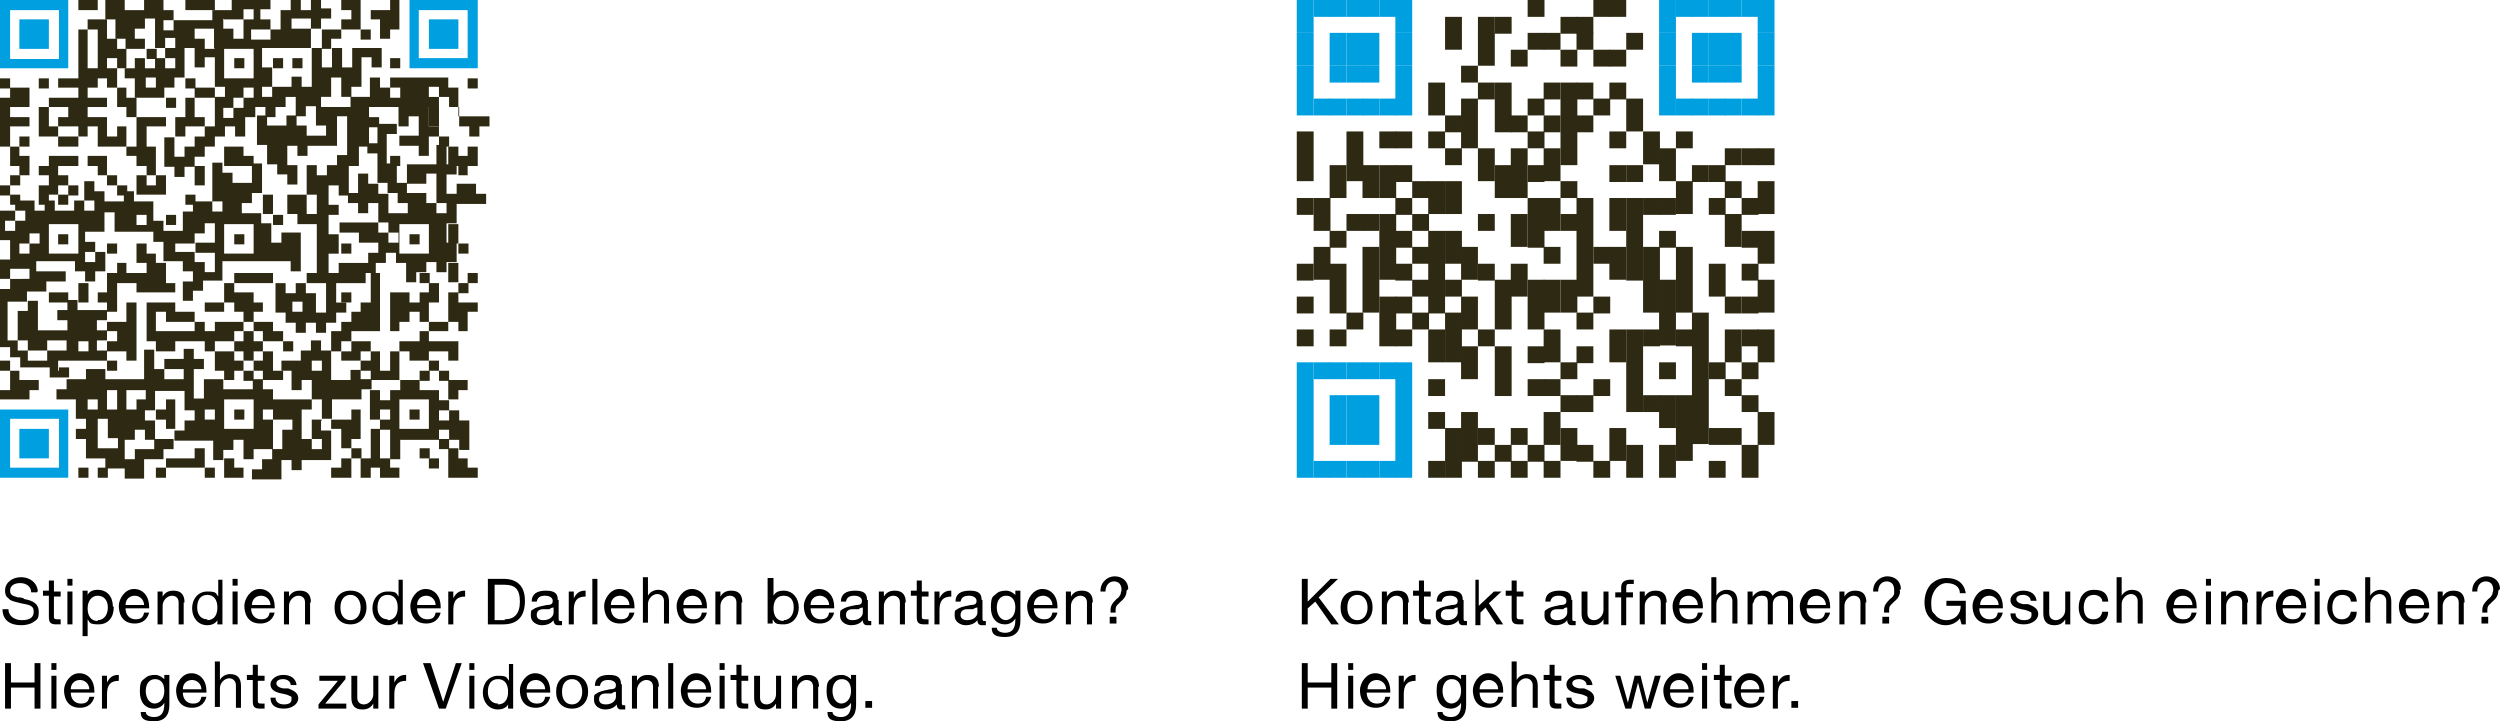 <?xml version="1.0" encoding="UTF-8"?>
<svg xmlns="http://www.w3.org/2000/svg" id="Layer_1" data-name="Layer 1" version="1.1" viewBox="0 0 296.7 85.6">
  <defs>
    <style>
      .cls-1 {
        fill: #2e2912;
      }

      .cls-1, .cls-2, .cls-3 {
        stroke-width: 0px;
      }

      .cls-2 {
        fill: #009fe0;
      }

      .cls-3 {
        fill: #000;
      }
    </style>
  </defs>
  <g>
    <rect class="cls-1" y="9.3" width="1.2" height="1.2"></rect>
    <rect class="cls-1" y="22" width="1.2" height="1.2"></rect>
    <rect class="cls-1" y="42.8" width="1.2" height="1.2"></rect>
    <path class="cls-2" d="M1.2,1.2h5.8v5.8H1.2V1.2ZM2.3,8.1h5.8V0H0v8.1s2.3,0,2.3,0Z"></path>
    <polygon class="cls-1" points="2.3 15 3.5 15 3.5 13.9 2.3 13.9 1.2 13.9 1.2 12.7 2.3 12.7 3.5 12.7 3.5 10.4 2.3 10.4 1.2 10.4 1.2 11.6 0 11.6 0 17.4 1.2 17.4 1.2 15 2.3 15"></polygon>
    <rect class="cls-1" x="1.2" y="20.8" width="1.2" height="1.2"></rect>
    <rect class="cls-1" x="1.2" y="23.1" width="1.2" height="1.2"></rect>
    <polygon class="cls-1" points="1.2 46.3 0 46.3 0 47.4 1.2 47.4 2.3 47.4 3.5 47.4 3.5 46.3 4.6 46.3 4.6 45.1 3.5 45.1 2.3 45.1 2.3 44 1.2 44 1.2 46.3"></polygon>
    <rect class="cls-1" x="2.3" y="16.2" width="1.2" height="1.2"></rect>
    <polygon class="cls-1" points="3.5 18.5 2.3 18.5 2.3 17.4 1.2 17.4 1.2 19.7 2.3 19.7 2.3 20.8 3.5 20.8 3.5 18.5"></polygon>
    <polygon class="cls-2" points="4.6 5.8 5.8 5.8 5.8 2.3 4.6 2.3 3.5 2.3 2.3 2.3 2.3 5.8 3.5 5.8 4.6 5.8"></polygon>
    <polygon class="cls-2" points="3.5 50.9 2.3 50.9 2.3 54.4 3.5 54.4 4.6 54.4 5.8 54.4 5.8 50.9 4.6 50.9 3.5 50.9"></polygon>
    <rect class="cls-1" x="4.6" y="9.3" width="1.2" height="1.2"></rect>
    <polygon class="cls-1" points="5.8 23.1 6.9 23.1 6.9 22 8.1 22 8.1 20.8 6.9 20.8 6.9 19.7 8.1 19.7 9.3 19.7 9.3 18.5 8.1 18.5 6.9 18.5 5.8 18.5 5.8 19.7 4.6 19.7 4.6 20.8 5.8 20.8 5.8 22 4.6 22 4.6 24.3 5.8 24.3 5.8 23.1"></polygon>
    <polygon class="cls-1" points="5.8 15 5.8 12.7 4.6 12.7 4.6 16.2 5.8 16.2 6.9 16.2 6.9 15 5.8 15"></polygon>
    <path class="cls-2" d="M6.9,55.5H1.2v-5.8h5.8v5.8h-.1ZM5.8,48.6H0v8.1h8.1v-8.1s-2.3,0-2.3,0Z"></path>
    <polygon class="cls-1" points="6.9 16.2 6.9 17.4 8.1 17.4 9.3 17.4 9.3 16.2 8.1 16.2 6.9 16.2"></polygon>
    <rect class="cls-1" x="6.9" y="23.1" width="1.2" height="1.2"></rect>
    <rect class="cls-1" x="6.9" y="27.8" width="1.2" height="1.2"></rect>
    <polygon class="cls-1" points="6.9 34.7 5.8 34.7 5.8 35.9 6.9 35.9 8.1 35.9 8.1 34.7 6.9 34.7"></polygon>
    <path class="cls-1" d="M2.3,30.1v-1.2h1.2v-1.2h1.2v1.2h-1.2v1.2h-1.2ZM5.8,26.6h3.5v3.5h-3.5v-3.5ZM16.2,25.5h1.2v1.2h-1.2v-1.2ZM20.8,28.9h2.3v-1.2h1.2v-1.2h1.2v2.3h-2.3v1.2h2.3v2.3h-1.2v-1.2h-1.2v-1.2h-2.3v-1.2.2h0ZM26.6,26.6h3.5v3.5h-3.5s0-3.5,0-3.5ZM9.3,40.5h1.2v1.2h-1.2v-1.2ZM6.9,44v-1.2h5.8v-1.2h-1.2v-1.2h1.2v-1.2h-1.2v-1.2h1.2v-1.2h-3.5v-1.2h-1.2v1.2h-1.2v1.2h1.2v1.2h-3.5v-3.5h-1.2v1.2h-1.2v3.5h1.2v1.2h2.3v-1.2h2.3v1.2h-2.3v1.2h-2.3v-1.2h-1.2v-1.2H.9v-4.6h2.3v-1.2h2.3v-1.2h2.3v-1.2h-3.5v-1.2h4.6v1.2h1.2v1.2h1.2v-1.2h1.2v-2.3h-1.2v1.2h-1.2v-1.2h1.2v-1.2h-1.2v-1.2h2.3v-2.3h1.2v2.3h4.6v1.2h1.2v2.3h2.3v1.2h1.2v1.2h-1.2v2.3h1.2v-1.2h1.2v-1.2h2.3v-2.3h8.1v1.2h1.2v-4.6h-2.3v1.2h-1.2v-2.3h-1.2v-1.2h-2.3v-1.2h1.2v-1.2h1.2v-3.5h-1.2v2.3h-2.3v-1.2h-1.2v-1.2h-1.2v4.6h1.2v1.2h-1.2v-1.2h-2.3v1.2h-1.2v2.3h-2.3v-1.2h-1.2v-2.3h-2.3v-1.2h-1.2v1.2h-2.3v-1.2h-1.2v-1.2h-1.2v2.3h1.2v1.2h-1.2v-1.2h-1.2v1.2h-2.3v-1.2h-1.2v1.2h-1.2v-1.2H1.8v1.2h1.2v1.2h-1.2v1.2H.6v-1.2h1.2v-1.2H0v3.5h1.2v2.3H0v2.3h1.2v-1.2h2.3v1.2H1.2v1.2H0v6.9h1.2v1.2h1.2v1.2h3.5v1.2h2.3v-1.2h-1.2v.4h-.1Z"></path>
    <rect class="cls-1" x="8.1" y="22" width="1.2" height="1.2"></rect>
    <rect class="cls-1" x="9.3" y="33.6" width="1.2" height="2.3"></rect>
    <rect class="cls-1" x="9.3" y="55.5" width="1.2" height="1.2"></rect>
    <polygon class="cls-1" points="11.6 1.2 11.6 0 10.4 0 9.3 0 9.3 1.2 10.4 1.2 11.6 1.2"></polygon>
    <polygon class="cls-1" points="11.6 18.5 10.4 18.5 10.4 19.7 11.6 19.7 11.6 20.8 12.7 20.8 12.7 18.5 11.6 18.5"></polygon>
    <rect class="cls-1" x="11.6" y="55.5" width="1.2" height="1.2"></rect>
    <rect class="cls-1" x="12.7" y="20.8" width="1.2" height="1.2"></rect>
    <rect class="cls-1" x="12.7" y="28.9" width="1.2" height="1.2"></rect>
    <polygon class="cls-1" points="13.9 33.6 15 33.6 16.2 33.6 16.2 34.7 17.4 34.7 18.5 34.7 19.7 34.7 20.8 34.7 20.8 33.6 19.7 33.6 19.7 31.2 18.5 31.2 18.5 30.1 17.4 30.1 17.4 28.9 16.2 28.9 16.2 31.2 17.4 31.2 17.4 32.4 16.2 32.4 15 32.4 15 31.2 13.9 31.2 13.9 32.4 12.7 32.4 12.7 34.7 11.6 34.7 11.6 35.9 12.7 35.9 12.7 37 13.9 37 13.9 33.6"></polygon>
    <rect class="cls-1" x="12.7" y="42.8" width="1.2" height="1.2"></rect>
    <polygon class="cls-1" points="15 10.4 13.9 10.4 13.9 12.7 15 12.7 15 13.9 16.2 13.9 16.2 11.6 15 11.6 15 10.4"></polygon>
    <polygon class="cls-1" points="13.9 15 13.9 16.2 12.7 16.2 12.7 13.9 11.6 13.9 10.4 13.9 10.4 12.7 11.6 12.7 12.7 12.7 12.7 11.6 11.6 11.6 10.4 11.6 10.4 10.4 11.6 10.4 11.6 9.3 12.7 9.3 12.7 10.4 13.9 10.4 13.9 8.1 12.7 8.1 12.7 6.9 13.9 6.9 13.9 8.1 15 8.1 15 5.8 13.9 5.8 13.9 4.6 12.7 4.6 12.7 2.3 11.6 2.3 10.4 2.3 10.4 3.5 11.6 3.5 11.6 8.1 10.4 8.1 10.4 3.5 9.3 3.5 9.3 9.3 8.1 9.3 6.9 9.3 6.9 10.4 8.1 10.4 9.3 10.4 9.3 11.6 8.1 11.6 6.9 11.6 5.8 11.6 5.8 12.7 6.9 12.7 8.1 12.7 8.1 13.9 6.9 13.9 6.9 15 8.1 15 9.3 15 9.3 16.2 10.4 16.2 10.4 15 11.6 15 11.6 17.4 12.7 17.4 13.9 17.4 15 17.4 15 15 13.9 15"></polygon>
    <rect class="cls-1" x="13.9" y="22" width="1.2" height="1.2"></rect>
    <polygon class="cls-1" points="15 41.7 15 42.8 16.2 42.8 16.2 35.9 15 35.9 15 38.2 13.9 38.2 12.7 38.2 12.7 39.3 13.9 39.3 13.9 40.5 12.7 40.5 12.7 41.7 13.9 41.7 15 41.7"></polygon>
    <rect class="cls-1" x="17.4" y="5.8" width="1.2" height="1.2"></rect>
    <polygon class="cls-1" points="18.5 17.4 17.4 17.4 17.4 15 18.5 15 19.7 15 19.7 13.9 18.5 13.9 17.4 13.9 16.2 13.9 16.2 17.4 15 17.4 15 18.5 16.2 18.5 16.2 19.7 17.4 19.7 17.4 20.8 18.5 20.8 18.5 17.4"></polygon>
    <polygon class="cls-1" points="18.5 23.1 19.7 23.1 19.7 20.8 18.5 20.8 18.5 22 17.4 22 17.4 20.8 16.2 20.8 16.2 23.1 17.4 23.1 18.5 23.1"></polygon>
    <rect class="cls-1" x="18.5" y="55.5" width="1.2" height="1.2"></rect>
    <rect class="cls-1" x="19.7" y="11.6" width="1.2" height="1.2"></rect>
    <rect class="cls-1" x="19.7" y="25.5" width="1.2" height="1.2"></rect>
    <polygon class="cls-1" points="20.8 41.7 20.8 40.5 22 40.5 23.1 40.5 24.3 40.5 24.3 41.7 25.5 41.7 25.5 40.5 26.6 40.5 27.8 40.5 27.8 39.3 28.9 39.3 28.9 38.2 27.8 38.2 26.6 38.2 25.5 38.2 25.5 39.3 24.3 39.3 24.3 38.2 23.1 38.2 23.1 39.3 22 39.3 20.8 39.3 19.7 39.3 18.5 39.3 18.5 37 19.7 37 19.7 38.2 20.8 38.2 22 38.2 23.1 38.2 23.1 37 22 37 20.8 37 20.8 35.9 19.7 35.9 18.5 35.9 17.4 35.9 17.4 40.5 18.5 40.5 18.5 41.7 19.7 41.7 20.8 41.7"></polygon>
    <polygon class="cls-1" points="19.7 50.9 20.8 50.9 20.8 47.4 19.7 47.4 19.7 48.6 18.5 48.6 18.5 49.8 19.7 49.8 19.7 50.9"></polygon>
    <polygon class="cls-1" points="20.8 55.5 22 55.5 23.1 55.5 24.3 55.5 24.3 53.2 23.1 53.2 23.1 54.4 22 54.4 20.8 54.4 19.7 54.4 19.7 55.5 20.8 55.5"></polygon>
    <rect class="cls-1" x="22" y="9.3" width="1.2" height="1.2"></rect>
    <rect class="cls-1" x="22" y="23.1" width="1.2" height="1.2"></rect>
    <polygon class="cls-1" points="23.1 10.4 23.1 11.6 24.3 11.6 25.5 11.6 25.5 10.4 24.3 10.4 23.1 10.4"></polygon>
    <polygon class="cls-1" points="23.1 13.9 23.1 11.6 22 11.6 22 13.9 20.8 13.9 20.8 16.2 22 16.2 22 15 23.1 15 24.3 15 24.3 13.9 23.1 13.9"></polygon>
    <rect class="cls-1" x="23.1" y="19.7" width="1.2" height="2.3"></rect>
    <polygon class="cls-1" points="24.3 0 23.1 0 22 0 22 1.2 23.1 1.2 24.3 1.2 25.5 1.2 25.5 0 24.3 0"></polygon>
    <polygon class="cls-1" points="24.3 35.9 24.3 37 25.5 37 26.6 37 26.6 35.9 25.5 35.9 24.3 35.9"></polygon>
    <rect class="cls-1" x="24.3" y="55.5" width="1.2" height="1.2"></rect>
    <polygon class="cls-1" points="27.8 35.9 27.8 37 28.9 37 28.9 38.2 30.1 38.2 30.1 37 31.2 37 31.2 35.9 30.1 35.9 30.1 34.7 28.9 34.7 27.8 34.7 27.8 33.6 26.6 33.6 26.6 35.9 27.8 35.9"></polygon>
    <polygon class="cls-1" points="27.8 44 28.9 44 28.9 42.8 27.8 42.8 27.8 41.7 26.6 41.7 25.5 41.7 25.5 44 26.6 44 26.6 45.1 27.8 45.1 27.8 44"></polygon>
    <polygon class="cls-1" points="27.8 56.7 28.9 56.7 28.9 55.5 27.8 55.5 27.8 54.4 26.6 54.4 26.6 56.7 27.8 56.7"></polygon>
    <rect class="cls-1" x="27.8" y="6.9" width="1.2" height="1.2"></rect>
    <rect class="cls-1" x="27.8" y="27.8" width="1.2" height="1.2"></rect>
    <rect class="cls-1" x="27.8" y="48.6" width="1.2" height="1.2"></rect>
    <polygon class="cls-1" points="28.9 18.5 28.9 17.4 27.8 17.4 26.6 17.4 26.6 19.7 27.8 19.7 28.9 19.7 30.1 19.7 30.1 18.5 28.9 18.5"></polygon>
    <polygon class="cls-1" points="30.1 39.3 28.9 39.3 28.9 40.5 27.8 40.5 27.8 41.7 28.9 41.7 28.9 42.8 30.1 42.8 30.1 41.7 31.2 41.7 31.2 40.5 30.1 40.5 30.1 39.3"></polygon>
    <rect class="cls-1" x="28.9" y="44" width="1.2" height="1.2"></rect>
    <polygon class="cls-1" points="31.2 39.3 31.2 40.5 32.4 40.5 33.6 40.5 33.6 39.3 32.4 39.3 32.4 38.2 31.2 38.2 30.1 38.2 30.1 39.3 31.2 39.3"></polygon>
    <rect class="cls-1" x="31.2" y="23.1" width="1.2" height="2.3"></rect>
    <polygon class="cls-1" points="31.2 32.4 30.1 32.4 28.9 32.4 27.8 32.4 27.8 33.6 28.9 33.6 30.1 33.6 31.2 33.6 32.4 33.6 32.4 32.4 31.2 32.4"></polygon>
    <rect class="cls-1" x="32.4" y="6.9" width="1.2" height="1.2"></rect>
    <rect class="cls-1" x="32.4" y="25.5" width="1.2" height="1.2"></rect>
    <polygon class="cls-1" points="33.6 45.1 33.6 44 32.4 44 32.4 41.7 31.2 41.7 31.2 42.8 30.1 42.8 30.1 44 31.2 44 31.2 45.1 32.4 45.1 33.6 45.1"></polygon>
    <rect class="cls-1" x="33.6" y="40.5" width="1.2" height="1.2"></rect>
    <rect class="cls-1" x="34.7" y="6.9" width="1.2" height="1.2"></rect>
    <path class="cls-1" d="M30.1,50.9h-3.5v-3.5h3.5v3.5ZM25.5,49.8h-1.2v-1.2h1.2v1.2ZM17.4,47.4h-1.2v1.2h-1.2v-2.3h2.3v1.2h0,0ZM13.9,48.6h-1.2v-2.3h1.2v2.3ZM13.9,53.2h-2.3v-3.5h1.2v2.3h1.2v1.2h0ZM10.4,47.4h1.2v1.2h-1.2v-1.2ZM38.2,49.8h-1.2v2.3h1.2v1.2h-1.2v-1.2h-1.2v-3.5h1.2v-1.2h-4.6v-1.2h-1.2v-1.2h-1.2v1.2h-3.5v-1.2h-2.3v2.3h-1.2v-3.5h1.2v-1.2h-1.2v-1.2h-1.2v1.2h-2.3v1.2h2.3v1.2h-2.3v-1.2h-1.2v-2.3h-1.2v3.5h-4.6v-1.2h-2.3v1.2h-2.3v1.2h-1.2v1.2h2.3v2.3h1.2v1.2h-1.2v1.2h1.2v2.3h2.3v1.2h2.3v1.2h2.3v-2.3h2.3v-1.2h1.2v-1.2h-2.3v1.2h-2.3v1.2h-1.2v-2.3h1.2v-1.2h1.2v1.2h1.2v-2.3h-1.2v-1.2h1.2v-2.3h3.5v2.3h1.2v1.2h-1.2v1.2h-1.2v1.2h4.6v2.3h1.2v-1.2h1.2v-1.2h1.2v2.3h1.2v-1.2h2.3v-3.5h-1.2v-1.2h1.2v1.2h2.3v1.2h-1.2v2.3h-1.2v1.2h-1.2v1.2h-1.2v1.2h3.5v-2.3h1.2v1.2h1.2v-1.2h3.5v-3.5h-1.2v-1.2h.1,0Z"></path>
    <polygon class="cls-1" points="39.3 5.8 39.3 4.6 40.5 4.6 40.5 3.5 39.3 3.5 38.2 3.5 38.2 5.8 39.3 5.8"></polygon>
    <rect class="cls-1" x="40.5" y="28.9" width="1.2" height="1.2"></rect>
    <rect class="cls-1" x="40.5" y="34.7" width="1.2" height="1.2"></rect>
    <polygon class="cls-1" points="40.5 41.7 40.5 42.8 41.7 42.8 42.8 42.8 42.8 41.7 44 41.7 44 40.5 42.8 40.5 41.7 40.5 41.7 41.7 40.5 41.7"></polygon>
    <polygon class="cls-1" points="40.5 55.5 39.3 55.5 39.3 56.7 40.5 56.7 41.7 56.7 41.7 54.4 40.5 54.4 40.5 55.5"></polygon>
    <polygon class="cls-1" points="42.8 3.5 42.8 0 41.7 0 40.5 0 40.5 1.2 41.7 1.2 41.7 2.3 40.5 2.3 40.5 3.5 41.7 3.5 42.8 3.5"></polygon>
    <polygon class="cls-1" points="42.8 52.1 42.8 48.6 41.7 48.6 41.7 49.8 40.5 49.8 39.3 49.8 39.3 50.9 40.5 50.9 40.5 53.2 41.7 53.2 41.7 52.1 42.8 52.1"></polygon>
    <rect class="cls-1" x="41.7" y="53.2" width="1.2" height="1.2"></rect>
    <rect class="cls-1" x="42.8" y="3.5" width="1.2" height="1.2"></rect>
    <polygon class="cls-1" points="42.8 35.9 42.8 37 41.7 37 41.7 38.2 40.5 38.2 40.5 39.3 39.3 39.3 39.3 41.7 40.5 41.7 40.5 40.5 41.7 40.5 41.7 39.3 42.8 39.3 44 39.3 45.1 39.3 45.1 32.4 44 32.4 44 35.9 42.8 35.9"></polygon>
    <polygon class="cls-1" points="42.8 42.8 42.8 44 44 44 44 45.1 45.1 45.1 46.3 45.1 47.4 45.1 47.4 41.7 46.3 41.7 46.3 44 45.1 44 45.1 41.7 44 41.7 44 42.8 42.8 42.8"></polygon>
    <path class="cls-1" d="M38.2,44h-1.2v-1.2h1.2v1.2ZM42.8,45.1v-1.2h-1.2v1.2h-2.3v-3.5h-1.2v-1.2h-1.2v1.2h-1.2v1.2h-2.3v1.2h1.2v2.3h1.2v-1.2h1.2v2.3h1.2v2.3h1.2v-2.3h3.5v-1.2h1.2v-1.2h-1.3,0Z"></path>
    <polygon class="cls-1" points="45.1 50.9 44 50.9 44 54.4 42.8 54.4 42.8 56.7 44 56.7 44 55.5 45.1 55.5 45.1 56.7 46.3 56.7 47.4 56.7 47.4 55.5 46.3 55.5 46.3 54.4 45.1 54.4 45.1 50.9"></polygon>
    <polygon class="cls-1" points="45.1 4.6 46.3 4.6 46.3 3.5 47.4 3.5 47.4 0 46.3 0 46.3 1.2 45.1 1.2 44 1.2 44 2.3 45.1 2.3 45.1 4.6"></polygon>
    <rect class="cls-1" x="46.3" y="6.9" width="1.2" height="1.2"></rect>
    <rect class="cls-1" x="46.3" y="18.5" width="1.2" height="1.2"></rect>
    <rect class="cls-1" x="48.6" y="27.8" width="1.2" height="1.2"></rect>
    <rect class="cls-1" x="48.6" y="48.6" width="1.2" height="1.2"></rect>
    <rect class="cls-1" x="49.8" y="32.4" width="1.2" height="1.2"></rect>
    <polygon class="cls-1" points="49.8 34.7 49.8 35.9 48.6 35.9 48.6 34.7 47.4 34.7 46.3 34.7 46.3 39.3 47.4 39.3 47.4 38.2 48.6 38.2 48.6 37 49.8 37 49.8 38.2 50.9 38.2 50.9 35.9 52.1 35.9 52.1 33.6 50.9 33.6 50.9 34.7 49.8 34.7"></polygon>
    <polygon class="cls-1" points="49.8 40.5 48.6 40.5 47.4 40.5 47.4 41.7 48.6 41.7 48.6 42.8 49.8 42.8 50.9 42.8 50.9 41.7 52.1 41.7 53.2 41.7 53.2 42.8 54.4 42.8 54.4 40.5 53.2 40.5 52.1 40.5 50.9 40.5 50.9 39.3 49.8 39.3 49.8 40.5"></polygon>
    <rect class="cls-1" x="49.8" y="44" width="1.2" height="1.2"></rect>
    <rect class="cls-1" x="49.8" y="53.2" width="1.2" height="1.2"></rect>
    <rect class="cls-1" x="50.9" y="12.7" width="1.2" height="2.3"></rect>
    <polygon class="cls-1" points="50.9 38.2 50.9 39.3 52.1 39.3 53.2 39.3 53.2 38.2 52.1 38.2 50.9 38.2"></polygon>
    <rect class="cls-1" x="50.9" y="42.8" width="1.2" height="1.2"></rect>
    <path class="cls-1" d="M50.9,50.9h-3.5v-3.5h3.5v3.5ZM52.1,46.3h-2.3v-1.2h-2.3v1.2h-1.2v1.2h-1.2v-1.2h-1.2v3.5h1.2v-1.2h1.2v1.2h-1.2v1.2h1.2v3.5h1.2v-2.3h4.6v-1.2h1.2v1.2h1.2v1.2h1.2v-3.5h-1.2v-1.2h-1.2v1.2h-1.2v-1.2h1.2v-1.2h-1.2v-1.2Z"></path>
    <rect class="cls-1" x="50.9" y="54.4" width="1.2" height="1.2"></rect>
    <polygon class="cls-2" points="52.1 2.3 50.9 2.3 50.9 5.8 52.1 5.8 53.2 5.8 54.4 5.8 54.4 2.3 53.2 2.3 52.1 2.3"></polygon>
    <rect class="cls-1" x="52.1" y="16.2" width="1.2" height="1.2"></rect>
    <rect class="cls-1" x="52.1" y="44" width="1.2" height="1.2"></rect>
    <rect class="cls-1" x="52.1" y="52.1" width="1.2" height="1.2"></rect>
    <polygon class="cls-1" points="54.4 19.7 54.4 20.8 55.5 20.8 55.5 19.7 56.7 19.7 56.7 17.4 55.5 17.4 55.5 18.5 54.4 18.5 54.4 17.4 53.2 17.4 53.2 19.7 54.4 19.7"></polygon>
    <rect class="cls-1" x="53.2" y="26.6" width="1.2" height="2.3"></rect>
    <rect class="cls-1" x="53.2" y="31.2" width="1.2" height="2.3"></rect>
    <polygon class="cls-1" points="53.2 38.2 54.4 38.2 54.4 39.3 55.5 39.3 55.5 37 56.7 37 56.7 35.9 55.5 35.9 54.4 35.9 54.4 34.7 53.2 34.7 53.2 38.2"></polygon>
    <polygon class="cls-1" points="54.4 47.4 54.4 46.3 55.5 46.3 55.5 45.1 54.4 45.1 53.2 45.1 53.2 47.4 54.4 47.4"></polygon>
    <polygon class="cls-1" points="53.2 56.7 54.4 56.7 55.5 56.7 56.7 56.7 56.7 55.5 55.5 55.5 55.5 54.4 54.4 54.4 54.4 53.2 53.2 53.2 53.2 56.7"></polygon>
    <path class="cls-1" d="M47.4,26.6h3.5v3.5h-3.5v-3.5ZM35.9,37h-1.2v-1.2h1.2v1.2ZM30.1,9.3h-3.5v-3.5h3.5v3.5ZM30.1,11.6h-1.2v1.2h-1.2v1.2h-1.2v-1.2h1.2v-1.2h1.2v-1.2h1.2v1.2ZM26.6,2.3h2.3v-1.2h1.2v1.2h-1.2v2.3h-1.2v-1.2h-1.2v-1.2h0ZM25.5,5.8h-1.2v-1.2h-1.2v-1.2h2.3v2.3h0,0ZM18.5,10.4h-1.2v-1.2h1.2v1.2ZM54.4,13.9v-3.5h-1.2v-1.2h-6.9v1.2h1.2v1.2h-1.2v-1.2h-1.2v-1.2h-1.2v2.3h-2.3v1.2h-3.5v-1.2h1.2v-2.3h1.2v2.3h1.2v-1.2h1.2v-3.5h1.2v1.2h1.2v-2.3h-3.5v2.3h-1.2v-2.3h-1.2v2.3h-1.2v-2.3h-1.2v4.6h-1.2v-1.2h-1.2v1.2h-2.3v1.2h-1.2v-1.2h1.2v-2.3h-1.2v-2.3h5.8v-2.3h-2.3v-1.2h2.3v1.2h1.2v-1.2h1.2v-1.2h-1.2V0h-1.2v1.2h-1.2V0h-1.2v1.2h-1.2v2.3h-1.2v1.2h-2.3v-1.2h2.3v-1.2h-1.2v-1.2h1.2V0h-4.6v1.2h-2.3v1.2h-4.6v1.2h-1.2v-1.2h1.2v-1.2h-1.2V0h-2.3v1.2h-2.3V0h-2.3v2.3h1.2v2.3h1.2v1.2h2.3v-1.2h-1.2v-1.2h1.2v-1.2h1.2v3.5h1.2v-1.2h1.2v1.2h-1.2v1.2h1.2v1.2h-1.2v-1.2h-1.2v1.2h-1.2v-1.2h-1.2v1.2h-1.2v1.2h1.2v2.3h3.5v-1.2h1.2v-1.2h1.2v-3.5h1.2v2.3h1.2v-1.2h1.2v3.5h1.2v1.2h-1.2v3.5h-1.2v1.2h-1.2v1.2h-1.2v1.2h-1.2v-2.3h-1.2v3.5h1.2v1.2h1.2v-1.2h1.2v-1.2h1.2v-1.2h1.2v-1.2h1.2v-1.2h1.2v1.2h1.2v-2.3h1.2v-1.2h1.2v1.2h1.2v-1.2h1.2v-1.2h1.2v2.3h1.2v-1.2h1.2v2.3h1.2v1.2h-2.3v-1.2h-1.2v-1.2h-1.2v1.2h-2.3v-1.2h-1.2v3.5h1.2v2.3h1.2v1.2h1.2v1.2h1.2v-2.3h-1.2v-2.3h1.2v1.2h1.2v-1.2h3.5v-3.5h1.2v4.6h-1.2v1.2h-1.2v1.2h-1.2v-1.2h-1.2v3.5h1.2v2.3h-1.2v-2.3h-2.3v2.3h1.2v1.2h2.3v5.8h-1.2v1.2h2.3v3.5h-1.2v-2.3h-1.2v-1.2h-1.2v1.2h-1.2v-1.2h-1.2v3.5h1.2v1.2h1.2v1.2h1.2v-1.2h1.2v1.2h1.2v-1.2h1.2v-1.2h1.2v-1.2h-1.2v-2.3h3.5v-1.2h1.2v-1.2h1.2v-1.2h1.2v1.2h1.2v2.3h1.2v-1.2h1.2v-1.2h1.2v1.2h1.2v-1.2h1.2v-2.3h-1.2v-2.3h1.2v-2.3h3.5v-1.2h-1.2v-1.2h-2.3v1.2h-1.2v-2.3h1.2v-1.2h-1.2v-2.3h-1.2v2.3h-3.5v2.3h2.3v-1.2h1.2v3.5h1.2v1.2h-1.2v-1.2h-1.2v-1.2h-2.3v-1.2h-1.2v-2.3h-1.2v-3.5h1.2v-1.2h-2.3v2.3h-1.2v1.2h1.2v3.5h1.2v1.2h1.2v1.2h1.2v1.2h-2.3v-2.3h-1.2v-1.2h-1.2v-1.2h-1.2v2.3h-1.2v1.2h1.2v1.2h1.2v-1.2h1.2v2.3h1.2v1.2h1.2v1.2h-1.2v-1.2h-1.2v-1.2h-4.6v1.2h2.3v1.2h2.3v1.2h-1.2v1.2h-3.5v1.2h-1.2v-2.3h1.2v-2.3h-1.2v-2.3h1.2v-1.2h-1.2v-2.3h1.2v1.2h1.2v-3.5h1.2v-2.3h1.2v-2.3h1.2v-1.2h-1.2v-1.2h3.5v2.3h1.2v-1.2h1.2v2.3h-2.3v1.2h2.3v1.2h1.2v-2.3h1.2v-1.2h-1.2v-2.3h1.2v-1.2h-1.2v-1.2h1.2v1.2h1.2v1.2h1.2v2.3h1.2v1.2h1.2v-1.2h1.2v-1.2h-3.7,0Z"></path>
    <rect class="cls-1" x="54.4" y="28.9" width="1.2" height="1.2"></rect>
    <rect class="cls-1" x="54.4" y="33.6" width="1.2" height="1.2"></rect>
    <path class="cls-2" d="M55.5,6.9h-5.8V1.2h5.8v5.8h0ZM55.5,0h-6.9v8.1h8.1V0h-1.2Z"></path>
    <rect class="cls-1" x="55.5" y="9.3" width="1.2" height="1.2"></rect>
    <rect class="cls-1" x="55.5" y="32.4" width="1.2" height="1.2"></rect>
    <g>
      <path class="cls-3" d="M4.4,70.3h-.7c0-.7-.6-1.1-1.3-1.1s-1.2.3-1.2.9.4.6.9.8c.3,0,.6,0,.8.2,1.1.2,1.7.6,1.7,1.5s-.2.9-.6,1.2c-.4.3-1,.4-1.5.4-1.3,0-2.2-.6-2.2-1.9h.7c0,.8.7,1.3,1.6,1.3s1.4-.3,1.4-1-.4-.8-1.5-1c-.8-.2-1.3-.3-1.5-.6-.3-.2-.4-.5-.4-.9,0-1,.9-1.6,1.9-1.6s1.9.6,2,1.7h-.1Z"></path>
      <path class="cls-3" d="M6.4,69v1.2h.8v.6h-.8v2.4c0,.3.2.3.5.3h.3v.6h-.5c-.7,0-.9-.2-.9-.9v-2.5h-.7v-.6h.7v-1.2h.6Z"></path>
      <path class="cls-3" d="M8.6,68.7v.8h-.6v-.8h.6ZM8.6,70.2v3.9h-.6v-3.9h.6Z"></path>
      <path class="cls-3" d="M13.5,72.1c0,1.2-.7,2-1.8,2s-1-.2-1.3-.6h0v2h-.6v-5.4h.6v.5h0c.2-.4.6-.6,1.2-.6,1.1,0,1.8.8,1.8,2h.1ZM11.6,73.6c.7,0,1.2-.6,1.2-1.5s-.5-1.4-1.2-1.4-1.2.6-1.2,1.5.4,1.5,1.2,1.5h0Z"></path>
      <path class="cls-3" d="M17.8,72.2h-2.9c0,.8.5,1.3,1.2,1.3s.9-.3,1-.8h.6c-.2.8-.8,1.3-1.7,1.3-1.6,0-1.9-1.3-1.9-2.1s.7-2,1.8-2,1.8.9,1.8,2.1v.2h0ZM17.1,71.8c0-.6-.5-1.1-1.1-1.1s-1.1.4-1.1,1.1h2.2Z"></path>
      <path class="cls-3" d="M21.8,71.5v2.6h-.6v-2.6c0-.5-.3-.8-.8-.8s-1.1.5-1.1,1.2v2.2h-.6v-3.9h.6v.6h0c.3-.5.7-.7,1.3-.7.9,0,1.3.5,1.3,1.4h-.1Z"></path>
      <path class="cls-3" d="M26.4,68.7v5.4h-.6v-.5h0c-.2.4-.7.6-1.2.6-1.1,0-1.8-.9-1.8-2s.7-2,1.8-2,1,.2,1.3.6h0v-2h.6-.1ZM24.6,73.6c.8,0,1.2-.6,1.2-1.5s-.4-1.5-1.2-1.5-1.2.6-1.2,1.5.5,1.4,1.2,1.4h0Z"></path>
      <path class="cls-3" d="M28.2,68.7v.8h-.6v-.8h.6ZM28.2,70.2v3.9h-.6v-3.9h.6Z"></path>
      <path class="cls-3" d="M32.7,72.2h-2.9c0,.8.5,1.3,1.2,1.3s.9-.3,1-.8h.6c-.2.8-.8,1.3-1.7,1.3-1.6,0-1.9-1.3-1.9-2.1s.7-2,1.8-2,1.8.9,1.8,2.1v.2h0ZM32.1,71.8c0-.6-.5-1.1-1.1-1.1s-1.1.4-1.1,1.1h2.2Z"></path>
      <path class="cls-3" d="M36.8,71.5v2.6h-.6v-2.6c0-.5-.3-.8-.8-.8s-1.1.5-1.1,1.2v2.2h-.6v-3.9h.6v.6h0c.3-.5.7-.7,1.3-.7.9,0,1.3.5,1.3,1.4h-.1,0Z"></path>
      <path class="cls-3" d="M43.5,72.1c0,1.1-.7,2-1.9,2s-1.9-.8-1.9-2,.7-2,1.9-2,1.9.8,1.9,2ZM41.6,73.6c.7,0,1.2-.6,1.2-1.5s-.5-1.5-1.2-1.5-1.2.5-1.2,1.5.5,1.5,1.2,1.5Z"></path>
      <path class="cls-3" d="M47.8,68.7v5.4h-.6v-.5h0c-.2.4-.7.6-1.2.6-1.1,0-1.8-.9-1.8-2s.7-2,1.8-2,1,.2,1.3.6h0v-2h.6-.1ZM46,73.6c.8,0,1.2-.6,1.2-1.5s-.4-1.5-1.2-1.5-1.2.6-1.2,1.5.5,1.4,1.2,1.4h0Z"></path>
      <path class="cls-3" d="M52.4,72.2h-2.9c0,.8.5,1.3,1.2,1.3s.9-.3,1-.8h.6c-.2.8-.8,1.3-1.7,1.3-1.6,0-1.9-1.3-1.9-2.1s.7-2,1.8-2,1.8.9,1.8,2.1v.2h0ZM51.7,71.8c0-.6-.5-1.1-1.1-1.1s-1.1.4-1.1,1.1h2.2Z"></path>
      <path class="cls-3" d="M55.2,70.1v.7c-1,0-1.4.5-1.4,1.6v1.7h-.6v-3.9h.6v.8h0c.3-.6.7-.9,1.3-.9h.1,0Z"></path>
      <path class="cls-3" d="M59.8,68.7c1.4,0,2.5.7,2.5,2.6s-.9,2.8-2.6,2.8h-1.8v-5.4h1.9ZM59.9,73.5c1.1,0,1.8-.6,1.8-2.1s-.6-2-1.8-2h-1.2v4.2h1.2Z"></path>
      <path class="cls-3" d="M66.3,71.2v2.1c0,.3,0,.4.2.4h.2v.5h-.5c-.3,0-.5-.2-.5-.6-.3.4-.8.6-1.4.6s-1.3-.4-1.3-1.1,0-.6.3-.8c.3-.2.6-.3,1.6-.5.6,0,.7-.2.7-.5s-.3-.6-.9-.6-.9.2-1,.7h-.6c0-.9.6-1.3,1.7-1.3s1.4.4,1.4,1.1c0,0,.1,0,.1,0ZM64.5,73.6c.8,0,1.2-.5,1.2-.9v-.6s-.3,0-.5.2h-.7c-.6,0-.8.3-.8.7s.3.6.8.6Z"></path>
      <path class="cls-3" d="M69.5,70.1v.7c-1,0-1.4.5-1.4,1.6v1.7h-.6v-3.9h.6v.8h0c.3-.6.7-.9,1.3-.9h0Z"></path>
      <path class="cls-3" d="M70.9,68.7v5.4h-.6v-5.4h.6Z"></path>
      <path class="cls-3" d="M75.4,72.2h-2.9c0,.8.5,1.3,1.2,1.3s.9-.3,1-.8h.6c-.2.8-.8,1.3-1.7,1.3-1.6,0-1.9-1.3-1.9-2.1s.7-2,1.8-2,1.8.9,1.8,2.1v.2h0ZM74.7,71.8c0-.6-.5-1.1-1.1-1.1s-1.1.4-1.1,1.1h2.2Z"></path>
      <path class="cls-3" d="M76.9,68.7v2h0c.2-.4.7-.7,1.2-.7.9,0,1.3.5,1.3,1.4v2.6h-.6v-2.7c0-.4-.3-.8-.8-.8s-1.1.5-1.1,1.2v2.2h-.6v-5.4h.6v.2h0Z"></path>
      <path class="cls-3" d="M84,72.2h-2.9c0,.8.5,1.3,1.2,1.3s.9-.3,1-.8h.6c-.2.8-.8,1.3-1.7,1.3-1.6,0-1.9-1.3-1.9-2.1s.7-2,1.8-2,1.8.9,1.8,2.1v.2h0ZM83.3,71.8c0-.6-.5-1.1-1.1-1.1s-1.1.4-1.1,1.1h2.2Z"></path>
      <path class="cls-3" d="M88,71.5v2.6h-.6v-2.6c0-.5-.3-.8-.8-.8s-1.1.5-1.1,1.2v2.2h-.6v-3.9h.6v.6h0c.3-.5.7-.7,1.3-.7.9,0,1.3.5,1.3,1.4h-.1,0Z"></path>
      <path class="cls-3" d="M91.8,68.7v2h0c.2-.4.6-.6,1.2-.6,1.1,0,1.8.9,1.8,2s-.7,2-1.8,2-1-.2-1.3-.6h0v.5h-.6v-5.4h.7ZM93,73.6c.7,0,1.2-.6,1.2-1.5s-.4-1.4-1.2-1.4-1.2.6-1.2,1.5.4,1.5,1.2,1.5h0Z"></path>
      <path class="cls-3" d="M99.1,72.2h-2.9c0,.8.5,1.3,1.2,1.3s.9-.3,1-.8h.6c-.2.8-.8,1.3-1.7,1.3-1.6,0-1.9-1.3-1.9-2.1s.7-2,1.8-2,1.8.9,1.8,2.1v.2h0ZM98.4,71.8c0-.6-.5-1.1-1.1-1.1s-1.1.4-1.1,1.1h2.2Z"></path>
      <path class="cls-3" d="M103,71.2v2.1c0,.3,0,.4.2.4h.2v.5h-.5c-.3,0-.5-.2-.5-.6-.3.4-.8.6-1.4.6s-1.3-.4-1.3-1.1,0-.6.3-.8c.3-.2.6-.3,1.6-.5.6,0,.7-.2.7-.5s-.3-.6-.9-.6-.9.2-1,.7h-.6c0-.9.6-1.3,1.7-1.3s1.4.4,1.4,1.1c0,0,.1,0,.1,0ZM101.2,73.6c.8,0,1.2-.5,1.2-.9v-.6s-.3,0-.5.2h-.7c-.6,0-.8.3-.8.7s.3.6.8.6Z"></path>
      <path class="cls-3" d="M107.4,71.5v2.6h-.6v-2.6c0-.5-.3-.8-.8-.8s-1.1.5-1.1,1.2v2.2h-.6v-3.9h.6v.6h0c.3-.5.7-.7,1.3-.7.9,0,1.3.5,1.3,1.4h-.1,0Z"></path>
      <path class="cls-3" d="M109.4,69v1.2h.8v.6h-.8v2.4c0,.3.2.3.5.3h.3v.6h-.5c-.7,0-.9-.2-.9-.9v-2.5h-.7v-.6h.7v-1.2h.6,0Z"></path>
      <path class="cls-3" d="M112.9,70.1v.7c-1,0-1.4.5-1.4,1.6v1.7h-.6v-3.9h.6v.8h0c.3-.6.7-.9,1.3-.9h0Z"></path>
      <path class="cls-3" d="M116.6,71.2v2.1c0,.3,0,.4.2.4h.2v.5h-.5c-.3,0-.5-.2-.5-.6-.3.4-.8.6-1.4.6s-1.3-.4-1.3-1.1,0-.6.3-.8c.3-.2.6-.3,1.6-.5.6,0,.7-.2.7-.5s-.3-.6-.9-.6-.9.2-1,.7h-.6c0-.9.6-1.3,1.7-1.3s1.4.4,1.4,1.1c0,0,.1,0,.1,0ZM114.8,73.6c.8,0,1.2-.5,1.2-.9v-.6s-.3,0-.5.2h-.7c-.6,0-.8.3-.8.7s.3.6.8.6Z"></path>
      <path class="cls-3" d="M120.5,70.7h0v-.6h.6v3.6c0,1.2-.6,1.9-1.8,1.9s-1.6-.3-1.6-1.1h.6c0,.4.5.6,1,.6.8,0,1.2-.5,1.2-1.5v-.2h0c-.2.4-.7.7-1.2.7-1.1,0-1.7-.8-1.7-2s.2-1.3.6-1.6c.3-.3.7-.4,1.2-.4s.9.3,1.2.6h-.1ZM119.3,73.6c.7,0,1.2-.6,1.2-1.5s-.4-1.4-1.1-1.4-1.1.6-1.1,1.4.4,1.5,1.1,1.5h0Z"></path>
      <path class="cls-3" d="M125.6,72.2h-2.9c0,.8.5,1.3,1.2,1.3s.9-.3,1-.8h.6c-.2.8-.8,1.3-1.7,1.3-1.6,0-1.9-1.3-1.9-2.1s.7-2,1.8-2,1.8.9,1.8,2.1v.2h0ZM124.9,71.8c0-.6-.5-1.1-1.1-1.1s-1.1.4-1.1,1.1h2.2Z"></path>
      <path class="cls-3" d="M129.6,71.5v2.6h-.6v-2.6c0-.5-.3-.8-.8-.8s-1.1.5-1.1,1.2v2.2h-.6v-3.9h.6v.6h0c.3-.5.7-.7,1.3-.7.9,0,1.3.5,1.3,1.4h0Z"></path>
      <path class="cls-3" d="M133.7,70.1c0,.5-.2.9-.7,1.3-.2.2-.3.3-.4.4-.2.2-.2.4-.2.7v.2h-.6v-.3c0-.5.2-.8.7-1.3.3-.2.4-.4.5-.6,0-.2.1-.3.1-.5,0-.6-.3-1-.9-1s-1,.5-1,1.2h-.6c0-.6.2-1,.5-1.3s.7-.5,1.2-.5c.9,0,1.6.6,1.6,1.5l-.2.2h0ZM132.5,73.2v.8h-.8v-.8h.8Z"></path>
    </g>
    <g>
      <path class="cls-3" d="M1.3,78.7v2.3h2.8v-2.3h.7v5.4h-.7v-2.5H1.3v2.5h-.7v-5.4h.7Z"></path>
      <path class="cls-3" d="M6.7,78.7v.8h-.6v-.8h.6ZM6.7,80.2v3.9h-.6v-3.9h.6Z"></path>
      <path class="cls-3" d="M11.3,82.2h-2.9c0,.8.5,1.3,1.2,1.3s.9-.3,1-.8h.6c-.2.8-.8,1.3-1.7,1.3-1.6,0-1.9-1.3-1.9-2.1s.7-2,1.8-2,1.8.9,1.8,2.1v.2h0ZM10.6,81.8c0-.6-.5-1.1-1.1-1.1s-1.1.4-1.1,1.1h2.2Z"></path>
      <path class="cls-3" d="M14.1,80.1v.7c-1,0-1.4.5-1.4,1.6v1.7h-.6v-3.9h.6v.8h0c.3-.6.7-.9,1.3-.9h0Z"></path>
      <path class="cls-3" d="M19.5,80.7h0v-.6h.6v3.6c0,1.2-.6,1.9-1.8,1.9s-1.6-.3-1.6-1.1h.6c0,.4.5.6,1,.6.8,0,1.2-.5,1.2-1.5v-.2h0c-.2.4-.7.7-1.2.7-1.1,0-1.7-.8-1.7-2s.2-1.3.6-1.6c.3-.3.7-.4,1.2-.4s.9.3,1.2.6c0,0,0,0,0,0ZM18.3,83.5c.7,0,1.2-.6,1.2-1.5s-.4-1.4-1.1-1.4-1.1.6-1.1,1.4.4,1.5,1.1,1.5h0Z"></path>
      <path class="cls-3" d="M24.6,82.2h-2.9c0,.8.5,1.3,1.2,1.3s.9-.3,1-.8h.6c-.2.8-.8,1.3-1.7,1.3-1.6,0-1.9-1.3-1.9-2.1s.7-2,1.8-2,1.8.9,1.8,2.1v.2h0ZM23.9,81.8c0-.6-.5-1.1-1.1-1.1s-1.1.4-1.1,1.1h2.2Z"></path>
      <path class="cls-3" d="M26.1,78.7v2h0c.2-.4.7-.7,1.2-.7.9,0,1.3.5,1.3,1.4v2.6h-.6v-2.7c0-.4-.3-.8-.8-.8s-1.1.5-1.1,1.2v2.2h-.6v-5.4h.6s0,.2,0,.2Z"></path>
      <path class="cls-3" d="M30.6,79v1.2h.8v.6h-.8v2.4c0,.3.2.3.5.3h.3v.6h-.5c-.7,0-.9-.2-.9-.9v-2.5h-.7v-.6h.7v-1.2h.6,0Z"></path>
      <path class="cls-3" d="M35.1,81.3h-.6c0-.4-.4-.7-.9-.7s-.8.2-.8.5.3.5.8.6h.6c.8.3,1.2.6,1.2,1.2s-.7,1.2-1.7,1.2-1.6-.4-1.6-1.3h.6c0,.5.4.8,1,.8s.9-.2.9-.6,0-.3-.2-.4-.4-.2-1-.3c-1-.2-1.3-.6-1.3-1.1s.6-1.1,1.5-1.1,1.5.4,1.6,1.2h-.1Z"></path>
      <path class="cls-3" d="M41,80.2v.4l-2.4,2.9h2.5v.6h-3.3v-.5l2.3-2.8h-2.2v-.6h3.1,0Z"></path>
      <path class="cls-3" d="M42.4,80.2v2.6c0,.5.3.8.8.8s1.1-.5,1.1-1.2v-2.2h.6v3.9h-.6v-.6h0c-.3.5-.7.7-1.3.7-.9,0-1.3-.5-1.3-1.4v-2.6h.7Z"></path>
      <path class="cls-3" d="M48.2,80.1v.7c-1,0-1.4.5-1.4,1.6v1.7h-.6v-3.9h.6v.8h0c.3-.6.7-.9,1.3-.9h.1,0Z"></path>
      <path class="cls-3" d="M51.1,78.7l1.5,4.6h0l1.5-4.6h.7l-1.9,5.4h-.8l-1.9-5.4h.9Z"></path>
      <path class="cls-3" d="M56.3,78.7v.8h-.6v-.8h.6ZM56.3,80.2v3.9h-.6v-3.9h.6Z"></path>
      <path class="cls-3" d="M60.9,78.7v5.4h-.6v-.5h0c-.2.4-.7.6-1.2.6-1.1,0-1.8-.9-1.8-2s.7-2,1.8-2,1,.2,1.3.6h0v-2h.6-.1ZM59.1,83.6c.8,0,1.2-.6,1.2-1.5s-.4-1.5-1.2-1.5-1.2.6-1.2,1.5.5,1.4,1.2,1.4h0Z"></path>
      <path class="cls-3" d="M65.4,82.2h-2.9c0,.8.5,1.3,1.2,1.3s.9-.3,1-.8h.6c-.2.8-.8,1.3-1.7,1.3-1.6,0-1.9-1.3-1.9-2.1s.7-2,1.8-2,1.8.9,1.8,2.1v.2h0ZM64.7,81.8c0-.6-.5-1.1-1.1-1.1s-1.1.4-1.1,1.1h2.2Z"></path>
      <path class="cls-3" d="M69.8,82.1c0,1.1-.7,2-1.9,2s-1.9-.8-1.9-2,.7-2,1.9-2,1.9.8,1.9,2ZM67.9,83.6c.7,0,1.2-.6,1.2-1.5s-.5-1.5-1.2-1.5-1.2.5-1.2,1.5.5,1.5,1.2,1.5Z"></path>
      <path class="cls-3" d="M73.8,81.2v2.1c0,.3,0,.4.2.4h.2v.5h-.5c-.3,0-.5-.2-.5-.6-.3.4-.8.6-1.4.6s-1.3-.4-1.3-1.1,0-.6.3-.8.6-.3,1.6-.5c.6,0,.7-.2.7-.5s-.3-.6-.9-.6-.9.2-1,.7h-.6c0-.9.6-1.3,1.7-1.3s1.4.4,1.4,1.1h.1ZM71.9,83.6c.8,0,1.2-.5,1.2-.9v-.6s-.3,0-.5.2h-.7c-.6,0-.8.3-.8.7s.3.6.8.6Z"></path>
      <path class="cls-3" d="M78.1,81.5v2.6h-.6v-2.6c0-.5-.3-.8-.8-.8s-1.1.5-1.1,1.2v2.2h-.6v-3.9h.6v.6h0c.3-.5.7-.7,1.3-.7.9,0,1.3.5,1.3,1.4h-.1,0Z"></path>
      <path class="cls-3" d="M79.9,78.7v5.4h-.6v-5.4h.6Z"></path>
      <path class="cls-3" d="M84.5,82.2h-2.9c0,.8.5,1.3,1.2,1.3s.9-.3,1-.8h.6c-.2.8-.8,1.3-1.7,1.3-1.6,0-1.9-1.3-1.9-2.1s.7-2,1.8-2,1.8.9,1.8,2.1v.2h0ZM83.8,81.8c0-.6-.5-1.1-1.1-1.1s-1.1.4-1.1,1.1h2.2Z"></path>
      <path class="cls-3" d="M86,78.7v.8h-.6v-.8h.6ZM86,80.2v3.9h-.6v-3.9h.6Z"></path>
      <path class="cls-3" d="M88,79v1.2h.8v.6h-.8v2.4c0,.3.2.3.5.3h.3v.6h-.5c-.7,0-.9-.2-.9-.9v-2.5h-.7v-.6h.7v-1.2h.6,0Z"></path>
      <path class="cls-3" d="M90.2,80.2v2.6c0,.5.3.8.8.8s1.1-.5,1.1-1.2v-2.2h.6v3.9h-.6v-.6h0c-.3.5-.7.7-1.3.7-.9,0-1.3-.5-1.3-1.4v-2.6h.7Z"></path>
      <path class="cls-3" d="M97.1,81.5v2.6h-.6v-2.6c0-.5-.3-.8-.8-.8s-1.1.5-1.1,1.2v2.2h-.6v-3.9h.6v.6h0c.3-.5.7-.7,1.3-.7.9,0,1.3.5,1.3,1.4h-.1,0Z"></path>
      <path class="cls-3" d="M101,80.7h0v-.6h.6v3.6c0,1.2-.6,1.9-1.8,1.9s-1.6-.3-1.6-1.1h.6c0,.4.5.6,1,.6.8,0,1.2-.5,1.2-1.5v-.2h0c-.2.4-.7.7-1.2.7-1.1,0-1.7-.8-1.7-2s.2-1.3.6-1.6c.3-.3.7-.4,1.2-.4s.9.3,1.2.6h-.1ZM99.8,83.5c.7,0,1.2-.6,1.2-1.5s-.4-1.4-1.1-1.4-1.1.6-1.1,1.4.4,1.5,1.1,1.5h0Z"></path>
      <path class="cls-3" d="M103.5,83.2v.8h-.8v-.8h.8Z"></path>
    </g>
  </g>
  <g>
    <rect class="cls-2" x="153.9" y="0" width="2" height="3.9"></rect>
    <rect class="cls-2" x="153.9" y="3.9" width="2" height="3.9"></rect>
    <rect class="cls-2" x="153.9" y="7.8" width="2" height="5.9"></rect>
    <rect class="cls-1" x="153.9" y="15.6" width="2" height="5.9"></rect>
    <rect class="cls-1" x="153.9" y="23.5" width="2" height="2"></rect>
    <rect class="cls-1" x="153.9" y="31.3" width="2" height="2"></rect>
    <rect class="cls-1" x="153.9" y="35.2" width="2" height="2"></rect>
    <rect class="cls-1" x="153.9" y="39.1" width="2" height="2"></rect>
    <rect class="cls-2" x="153.9" y="43" width="2" height="13.7"></rect>
    <rect class="cls-2" x="155.9" y="0" width="2" height="2"></rect>
    <rect class="cls-2" x="155.9" y="11.7" width="2" height="2"></rect>
    <rect class="cls-1" x="155.9" y="23.5" width="2" height="3.9"></rect>
    <rect class="cls-1" x="155.9" y="29.3" width="2" height="3.9"></rect>
    <rect class="cls-2" x="155.9" y="43" width="2" height="2"></rect>
    <rect class="cls-2" x="155.9" y="54.7" width="2" height="2"></rect>
    <rect class="cls-2" x="157.8" y="0" width="2" height="2"></rect>
    <rect class="cls-2" x="157.8" y="3.9" width="2" height="3.9"></rect>
    <rect class="cls-2" x="157.8" y="7.8" width="2" height="2"></rect>
    <rect class="cls-2" x="157.8" y="11.7" width="2" height="2"></rect>
    <rect class="cls-1" x="157.8" y="19.6" width="2" height="3.9"></rect>
    <rect class="cls-1" x="157.8" y="27.4" width="2" height="2"></rect>
    <rect class="cls-1" x="157.8" y="31.3" width="2" height="5.9"></rect>
    <rect class="cls-1" x="157.8" y="39.1" width="2" height="2"></rect>
    <rect class="cls-2" x="157.8" y="43" width="2" height="2"></rect>
    <rect class="cls-2" x="157.8" y="46.9" width="2" height="5.9"></rect>
    <rect class="cls-2" x="157.8" y="54.7" width="2" height="2"></rect>
    <rect class="cls-2" x="159.8" y="0" width="2" height="2"></rect>
    <rect class="cls-2" x="159.8" y="3.9" width="2" height="3.9"></rect>
    <rect class="cls-2" x="159.8" y="7.8" width="2" height="2"></rect>
    <rect class="cls-2" x="159.8" y="11.7" width="2" height="2"></rect>
    <rect class="cls-1" x="159.8" y="15.6" width="2" height="5.9"></rect>
    <rect class="cls-1" x="159.8" y="25.4" width="2" height="2"></rect>
    <rect class="cls-1" x="159.8" y="37.1" width="2" height="2"></rect>
    <rect class="cls-2" x="159.8" y="43" width="2" height="2"></rect>
    <rect class="cls-2" x="159.8" y="46.9" width="2" height="5.9"></rect>
    <rect class="cls-2" x="159.8" y="54.7" width="2" height="2"></rect>
    <rect class="cls-2" x="161.7" y="0" width="2" height="2"></rect>
    <rect class="cls-2" x="161.7" y="3.9" width="2" height="3.9"></rect>
    <rect class="cls-2" x="161.7" y="7.8" width="2" height="2"></rect>
    <rect class="cls-2" x="161.7" y="11.7" width="2" height="2"></rect>
    <rect class="cls-1" x="161.7" y="19.6" width="2" height="3.9"></rect>
    <rect class="cls-1" x="161.7" y="25.4" width="2" height="2"></rect>
    <rect class="cls-1" x="161.7" y="29.3" width="2" height="7.8"></rect>
    <rect class="cls-2" x="161.7" y="43" width="2" height="2"></rect>
    <rect class="cls-2" x="161.7" y="46.9" width="2" height="5.9"></rect>
    <rect class="cls-2" x="161.7" y="54.7" width="2" height="2"></rect>
    <rect class="cls-2" x="163.7" y="0" width="2" height="2"></rect>
    <rect class="cls-2" x="163.7" y="11.7" width="2" height="2"></rect>
    <rect class="cls-1" x="163.7" y="15.6" width="2" height="2"></rect>
    <rect class="cls-1" x="163.7" y="19.6" width="2" height="3.9"></rect>
    <rect class="cls-1" x="163.7" y="25.4" width="2" height="7.8"></rect>
    <rect class="cls-1" x="163.7" y="35.2" width="2" height="5.9"></rect>
    <rect class="cls-2" x="163.7" y="43" width="2" height="2"></rect>
    <rect class="cls-2" x="163.7" y="54.7" width="2" height="2"></rect>
    <rect class="cls-2" x="165.6" y="0" width="2" height="3.9"></rect>
    <rect class="cls-2" x="165.6" y="3.9" width="2" height="3.9"></rect>
    <rect class="cls-2" x="165.6" y="7.8" width="2" height="5.9"></rect>
    <rect class="cls-1" x="165.6" y="15.6" width="2" height="2"></rect>
    <rect class="cls-1" x="165.6" y="19.6" width="2" height="2"></rect>
    <rect class="cls-1" x="165.6" y="23.5" width="2" height="2"></rect>
    <rect class="cls-1" x="165.6" y="27.4" width="2" height="2"></rect>
    <rect class="cls-1" x="165.6" y="31.3" width="2" height="2"></rect>
    <rect class="cls-1" x="165.6" y="35.2" width="2" height="2"></rect>
    <rect class="cls-1" x="165.6" y="39.1" width="2" height="2"></rect>
    <rect class="cls-2" x="165.6" y="43" width="2" height="13.7"></rect>
    <rect class="cls-1" x="167.6" y="21.5" width="2" height="2"></rect>
    <rect class="cls-1" x="167.6" y="25.4" width="2" height="2"></rect>
    <rect class="cls-1" x="167.6" y="29.3" width="2" height="2"></rect>
    <rect class="cls-1" x="167.6" y="33.2" width="2" height="2"></rect>
    <rect class="cls-1" x="167.6" y="37.1" width="2" height="2"></rect>
    <rect class="cls-1" x="169.5" y="9.8" width="2" height="3.9"></rect>
    <rect class="cls-1" x="169.5" y="15.6" width="2" height="2"></rect>
    <rect class="cls-1" x="169.5" y="21.5" width="2" height="3.9"></rect>
    <rect class="cls-1" x="169.5" y="27.4" width="2" height="9.8"></rect>
    <rect class="cls-1" x="169.5" y="39.1" width="2" height="3.9"></rect>
    <rect class="cls-1" x="169.5" y="45" width="2" height="2"></rect>
    <rect class="cls-1" x="169.5" y="48.9" width="2" height="2"></rect>
    <rect class="cls-1" x="169.5" y="54.7" width="2" height="2"></rect>
    <rect class="cls-1" x="171.5" y="2" width="2" height="2"></rect>
    <rect class="cls-1" x="171.5" y="3.9" width="2" height="2"></rect>
    <rect class="cls-1" x="171.5" y="13.7" width="2" height="2"></rect>
    <rect class="cls-1" x="171.5" y="17.6" width="2" height="2"></rect>
    <rect class="cls-1" x="171.5" y="21.5" width="2" height="3.9"></rect>
    <rect class="cls-1" x="171.5" y="27.4" width="2" height="3.9"></rect>
    <rect class="cls-1" x="171.5" y="33.2" width="2" height="2"></rect>
    <rect class="cls-1" x="171.5" y="37.1" width="2" height="5.9"></rect>
    <rect class="cls-1" x="171.5" y="50.8" width="2" height="5.9"></rect>
    <rect class="cls-1" x="173.4" y="7.8" width="2" height="2"></rect>
    <rect class="cls-1" x="173.4" y="11.7" width="2" height="5.9"></rect>
    <rect class="cls-1" x="173.4" y="29.3" width="2" height="3.9"></rect>
    <rect class="cls-1" x="173.4" y="35.2" width="2" height="3.9"></rect>
    <rect class="cls-1" x="173.4" y="41.1" width="2" height="3.9"></rect>
    <rect class="cls-1" x="173.4" y="48.9" width="2" height="5.9"></rect>
    <rect class="cls-1" x="175.4" y="2" width="2" height="2"></rect>
    <rect class="cls-1" x="175.4" y="3.9" width="2" height="3.9"></rect>
    <rect class="cls-1" x="175.4" y="9.8" width="2" height="2"></rect>
    <rect class="cls-1" x="175.4" y="17.6" width="2" height="3.9"></rect>
    <rect class="cls-1" x="175.4" y="25.4" width="2" height="2"></rect>
    <rect class="cls-1" x="175.4" y="31.3" width="2" height="2"></rect>
    <rect class="cls-1" x="175.4" y="39.1" width="2" height="2"></rect>
    <rect class="cls-1" x="175.4" y="50.8" width="2" height="2"></rect>
    <rect class="cls-1" x="175.4" y="54.7" width="2" height="2"></rect>
    <rect class="cls-1" x="177.4" y="2" width="2" height="2"></rect>
    <rect class="cls-1" x="177.4" y="9.8" width="2" height="5.9"></rect>
    <rect class="cls-1" x="177.4" y="19.6" width="2" height="3.9"></rect>
    <rect class="cls-1" x="177.4" y="33.2" width="2" height="5.9"></rect>
    <rect class="cls-1" x="177.4" y="41.1" width="2" height="5.9"></rect>
    <rect class="cls-1" x="177.4" y="52.8" width="2" height="2"></rect>
    <rect class="cls-1" x="179.3" y="5.9" width="2" height="2"></rect>
    <rect class="cls-1" x="179.3" y="13.7" width="2" height="2"></rect>
    <rect class="cls-1" x="179.3" y="17.6" width="2" height="5.9"></rect>
    <rect class="cls-1" x="179.3" y="25.4" width="2" height="3.9"></rect>
    <rect class="cls-1" x="179.3" y="31.3" width="2" height="3.9"></rect>
    <rect class="cls-1" x="179.3" y="50.8" width="2" height="2"></rect>
    <rect class="cls-1" x="179.3" y="54.7" width="2" height="2"></rect>
    <rect class="cls-1" x="181.3" y="0" width="2" height="2"></rect>
    <rect class="cls-1" x="181.3" y="3.9" width="2" height="2"></rect>
    <rect class="cls-1" x="181.3" y="11.7" width="2" height="2"></rect>
    <rect class="cls-1" x="181.3" y="15.6" width="2" height="2"></rect>
    <rect class="cls-1" x="181.3" y="19.6" width="2" height="2"></rect>
    <rect class="cls-1" x="181.3" y="23.5" width="2" height="5.9"></rect>
    <rect class="cls-1" x="181.3" y="33.2" width="2" height="5.9"></rect>
    <rect class="cls-1" x="181.3" y="41.1" width="2" height="2"></rect>
    <rect class="cls-1" x="181.3" y="45" width="2" height="2"></rect>
    <rect class="cls-1" x="181.3" y="52.8" width="2" height="2"></rect>
    <rect class="cls-1" x="183.2" y="3.9" width="2" height="2"></rect>
    <rect class="cls-1" x="183.2" y="9.8" width="2" height="2"></rect>
    <rect class="cls-1" x="183.2" y="13.7" width="2" height="2"></rect>
    <rect class="cls-1" x="183.2" y="17.6" width="2" height="3.9"></rect>
    <rect class="cls-1" x="183.2" y="23.5" width="2" height="3.9"></rect>
    <rect class="cls-1" x="183.2" y="29.3" width="2" height="2"></rect>
    <rect class="cls-1" x="183.2" y="33.2" width="2" height="3.9"></rect>
    <rect class="cls-1" x="183.2" y="39.1" width="2" height="3.9"></rect>
    <rect class="cls-1" x="183.2" y="45" width="2" height="2"></rect>
    <rect class="cls-1" x="183.2" y="48.9" width="2" height="3.9"></rect>
    <rect class="cls-1" x="183.2" y="54.7" width="2" height="2"></rect>
    <rect class="cls-1" x="185.2" y="2" width="2" height="2"></rect>
    <rect class="cls-1" x="185.2" y="5.9" width="2" height="2"></rect>
    <rect class="cls-1" x="185.2" y="9.8" width="2" height="9.8"></rect>
    <rect class="cls-1" x="185.2" y="21.5" width="2" height="2"></rect>
    <rect class="cls-1" x="185.2" y="25.4" width="2" height="2"></rect>
    <rect class="cls-1" x="185.2" y="33.2" width="2" height="3.9"></rect>
    <rect class="cls-1" x="185.2" y="43" width="2" height="2"></rect>
    <rect class="cls-1" x="185.2" y="46.9" width="2" height="2"></rect>
    <rect class="cls-1" x="185.2" y="50.8" width="2" height="3.9"></rect>
    <rect class="cls-1" x="187.1" y="2" width="2" height="2"></rect>
    <rect class="cls-1" x="187.1" y="3.9" width="2" height="2"></rect>
    <rect class="cls-1" x="187.1" y="9.8" width="2" height="2"></rect>
    <rect class="cls-1" x="187.1" y="13.7" width="2" height="2"></rect>
    <rect class="cls-1" x="187.1" y="23.5" width="2" height="11.7"></rect>
    <rect class="cls-1" x="187.1" y="37.1" width="2" height="2"></rect>
    <rect class="cls-1" x="187.1" y="41.1" width="2" height="2"></rect>
    <rect class="cls-1" x="187.1" y="46.9" width="2" height="2"></rect>
    <rect class="cls-1" x="187.1" y="52.8" width="2" height="2"></rect>
    <rect class="cls-1" x="189.1" y="0" width="2" height="2"></rect>
    <rect class="cls-1" x="189.1" y="5.9" width="2" height="2"></rect>
    <rect class="cls-1" x="189.1" y="11.7" width="2" height="2"></rect>
    <rect class="cls-1" x="189.1" y="29.3" width="2" height="2"></rect>
    <rect class="cls-1" x="189.1" y="35.2" width="2" height="2"></rect>
    <rect class="cls-1" x="189.1" y="45" width="2" height="2"></rect>
    <rect class="cls-1" x="189.1" y="54.7" width="2" height="2"></rect>
    <rect class="cls-1" x="191" y="0" width="2" height="2"></rect>
    <rect class="cls-1" x="191" y="5.9" width="2" height="2"></rect>
    <rect class="cls-1" x="191" y="9.8" width="2" height="2"></rect>
    <rect class="cls-1" x="191" y="15.6" width="2" height="2"></rect>
    <rect class="cls-1" x="191" y="19.6" width="2" height="2"></rect>
    <rect class="cls-1" x="191" y="23.5" width="2" height="3.9"></rect>
    <rect class="cls-1" x="191" y="29.3" width="2" height="3.9"></rect>
    <rect class="cls-1" x="191" y="39.1" width="2" height="3.9"></rect>
    <rect class="cls-1" x="191" y="50.8" width="2" height="3.9"></rect>
    <rect class="cls-1" x="193" y="3.9" width="2" height="2"></rect>
    <rect class="cls-1" x="193" y="11.7" width="2" height="3.9"></rect>
    <rect class="cls-1" x="193" y="19.6" width="2" height="2"></rect>
    <rect class="cls-1" x="193" y="23.5" width="2" height="9.8"></rect>
    <rect class="cls-1" x="193" y="39.1" width="2" height="9.8"></rect>
    <rect class="cls-1" x="193" y="52.8" width="2" height="3.9"></rect>
    <rect class="cls-1" x="195" y="15.6" width="2" height="3.9"></rect>
    <rect class="cls-1" x="195" y="23.5" width="2" height="2"></rect>
    <rect class="cls-1" x="195" y="29.3" width="2" height="7.8"></rect>
    <rect class="cls-1" x="195" y="39.1" width="2" height="2"></rect>
    <rect class="cls-1" x="195" y="46.9" width="2" height="2"></rect>
    <rect class="cls-2" x="196.9" y="0" width="2" height="3.9"></rect>
    <rect class="cls-2" x="196.9" y="3.9" width="2" height="3.9"></rect>
    <rect class="cls-2" x="196.9" y="7.8" width="2" height="5.9"></rect>
    <rect class="cls-1" x="196.9" y="17.6" width="2" height="3.9"></rect>
    <rect class="cls-1" x="196.9" y="23.5" width="2" height="2"></rect>
    <rect class="cls-1" x="196.9" y="27.4" width="2" height="2"></rect>
    <rect class="cls-1" x="196.9" y="33.2" width="2" height="7.8"></rect>
    <rect class="cls-1" x="196.9" y="43" width="2" height="2"></rect>
    <rect class="cls-1" x="196.9" y="46.9" width="2" height="3.9"></rect>
    <rect class="cls-1" x="196.9" y="52.8" width="2" height="3.9"></rect>
    <rect class="cls-2" x="198.9" y="0" width="2" height="2"></rect>
    <rect class="cls-2" x="198.9" y="11.7" width="2" height="2"></rect>
    <rect class="cls-1" x="198.9" y="15.6" width="2" height="2"></rect>
    <rect class="cls-1" x="198.9" y="21.5" width="2" height="3.9"></rect>
    <rect class="cls-1" x="198.9" y="29.3" width="2" height="7.8"></rect>
    <rect class="cls-1" x="198.9" y="39.1" width="2" height="2"></rect>
    <rect class="cls-1" x="198.9" y="46.9" width="2" height="7.8"></rect>
    <rect class="cls-2" x="200.8" y="0" width="2" height="2"></rect>
    <rect class="cls-2" x="200.8" y="3.9" width="2" height="3.9"></rect>
    <rect class="cls-2" x="200.8" y="7.8" width="2" height="2"></rect>
    <rect class="cls-2" x="200.8" y="11.7" width="2" height="2"></rect>
    <rect class="cls-1" x="200.8" y="19.6" width="2" height="2"></rect>
    <rect class="cls-1" x="200.8" y="37.1" width="2" height="15.6"></rect>
    <rect class="cls-2" x="202.8" y="0" width="2" height="2"></rect>
    <rect class="cls-2" x="202.8" y="3.9" width="2" height="3.9"></rect>
    <rect class="cls-2" x="202.8" y="7.8" width="2" height="2"></rect>
    <rect class="cls-2" x="202.8" y="11.7" width="2" height="2"></rect>
    <rect class="cls-1" x="202.8" y="19.6" width="2" height="2"></rect>
    <rect class="cls-1" x="202.8" y="23.5" width="2" height="2"></rect>
    <rect class="cls-1" x="202.8" y="31.3" width="2" height="3.9"></rect>
    <rect class="cls-1" x="202.8" y="43" width="2" height="2"></rect>
    <rect class="cls-1" x="202.8" y="50.8" width="2" height="2"></rect>
    <rect class="cls-1" x="202.8" y="54.7" width="2" height="2"></rect>
    <rect class="cls-2" x="204.7" y="0" width="2" height="2"></rect>
    <rect class="cls-2" x="204.7" y="3.9" width="2" height="3.9"></rect>
    <rect class="cls-2" x="204.7" y="7.8" width="2" height="2"></rect>
    <rect class="cls-2" x="204.7" y="11.7" width="2" height="2"></rect>
    <rect class="cls-1" x="204.7" y="17.6" width="2" height="2"></rect>
    <rect class="cls-1" x="204.7" y="21.5" width="2" height="2"></rect>
    <rect class="cls-1" x="204.7" y="25.4" width="2" height="3.9"></rect>
    <rect class="cls-1" x="204.7" y="35.2" width="2" height="2"></rect>
    <rect class="cls-1" x="204.7" y="39.1" width="2" height="3.9"></rect>
    <rect class="cls-1" x="204.7" y="45" width="2" height="2"></rect>
    <rect class="cls-1" x="204.7" y="50.8" width="2" height="2"></rect>
    <rect class="cls-2" x="206.7" y="0" width="2" height="2"></rect>
    <rect class="cls-2" x="206.7" y="11.7" width="2" height="2"></rect>
    <rect class="cls-1" x="206.7" y="17.6" width="2" height="2"></rect>
    <rect class="cls-1" x="206.7" y="23.5" width="2" height="2"></rect>
    <rect class="cls-1" x="206.7" y="27.4" width="2" height="2"></rect>
    <rect class="cls-1" x="206.7" y="31.3" width="2" height="2"></rect>
    <rect class="cls-1" x="206.7" y="35.2" width="2" height="2"></rect>
    <rect class="cls-1" x="206.7" y="39.1" width="2" height="2"></rect>
    <rect class="cls-1" x="206.7" y="43" width="2" height="2"></rect>
    <rect class="cls-1" x="206.7" y="46.9" width="2" height="2"></rect>
    <rect class="cls-1" x="206.7" y="52.8" width="2" height="3.9"></rect>
    <rect class="cls-2" x="208.6" y="0" width="2" height="3.9"></rect>
    <rect class="cls-2" x="208.6" y="3.9" width="2" height="3.9"></rect>
    <rect class="cls-2" x="208.6" y="7.8" width="2" height="5.9"></rect>
    <rect class="cls-1" x="208.6" y="17.6" width="2" height="2"></rect>
    <rect class="cls-1" x="208.6" y="21.5" width="2" height="3.9"></rect>
    <rect class="cls-1" x="208.6" y="27.4" width="2" height="3.9"></rect>
    <rect class="cls-1" x="208.6" y="33.2" width="2" height="3.9"></rect>
    <rect class="cls-1" x="208.6" y="39.1" width="2" height="3.9"></rect>
    <rect class="cls-1" x="208.6" y="48.9" width="2" height="3.9"></rect>
    <g>
      <path class="cls-3" d="M155.2,68.7v2.7l2.7-2.7h.9l-2.3,2.2,2.4,3.2h-.9l-1.9-2.7-.9.8v1.9h-.7v-5.4h.7,0Z"></path>
      <path class="cls-3" d="M162.9,72.1c0,1.1-.7,2-1.9,2s-1.9-.8-1.9-2,.7-2,1.9-2,1.9.8,1.9,2ZM161.1,73.6c.7,0,1.2-.6,1.2-1.5s-.5-1.5-1.2-1.5-1.2.5-1.2,1.5.5,1.5,1.2,1.5Z"></path>
      <path class="cls-3" d="M167.1,71.5v2.6h-.6v-2.6c0-.5-.3-.8-.8-.8s-1.1.5-1.1,1.2v2.2h-.6v-3.9h.6v.6h0c.3-.5.7-.7,1.3-.7.9,0,1.3.5,1.3,1.4h0Z"></path>
      <path class="cls-3" d="M169,69v1.2h.8v.6h-.8v2.4c0,.3.2.3.5.3h.3v.6h-.5c-.7,0-.9-.2-.9-.9v-2.5h-.7v-.6h.7v-1.2h.6Z"></path>
      <path class="cls-3" d="M173.7,71.2v2.1c0,.3,0,.4.2.4h.2v.5h-.5c-.3,0-.5-.2-.5-.6-.3.4-.8.6-1.4.6s-1.3-.4-1.3-1.1,0-.6.3-.8c.3-.2.6-.3,1.6-.5.6,0,.7-.2.7-.5s-.3-.6-.9-.6-.9.2-1,.7h-.6c0-.9.6-1.3,1.7-1.3s1.4.4,1.4,1.1h0ZM171.8,73.6c.8,0,1.2-.5,1.2-.9v-.6c-.1,0-.3,0-.5.2h-.7c-.6,0-.8.3-.8.7s.3.6.8.6Z"></path>
      <path class="cls-3" d="M175.5,68.7v3.2l1.8-1.7h.9l-1.5,1.4,1.7,2.5h-.8l-1.3-2-.6.6v1.5h-.6v-5.4h.6-.2Z"></path>
      <path class="cls-3" d="M180,69v1.2h.8v.6h-.8v2.4c0,.3.2.3.5.3h.3v.6h-.5c-.7,0-.9-.2-.9-.9v-2.5h-.7v-.6h.7v-1.2h.6Z"></path>
      <path class="cls-3" d="M186.6,71.2v2.1c0,.3,0,.4.2.4h.2v.5h-.5c-.3,0-.5-.2-.5-.6-.3.4-.8.6-1.4.6s-1.3-.4-1.3-1.1,0-.6.3-.8c.3-.2.6-.3,1.6-.5.6,0,.7-.2.7-.5s-.3-.6-.9-.6-.9.2-1,.7h-.6c0-.9.6-1.3,1.7-1.3s1.4.4,1.4,1.1h0ZM184.8,73.6c.8,0,1.2-.5,1.2-.9v-.6c-.1,0-.3,0-.5.2h-.7c-.6,0-.8.3-.8.7s.3.6.8.6Z"></path>
      <path class="cls-3" d="M188.4,70.2v2.6c0,.5.3.8.8.8s1.1-.5,1.1-1.2v-2.2h.6v3.9h-.6v-.6h0c-.3.5-.7.7-1.3.7-.9,0-1.3-.5-1.3-1.4v-2.6h.7,0Z"></path>
      <path class="cls-3" d="M193.9,68.7v.6h-.4c-.4,0-.5,0-.5.5v.5h.8v.6h-.8v3.3h-.6v-3.3h-.7v-.6h.7v-.6c0-.6.4-.9,1.1-.9s.3,0,.4,0h0Z"></path>
      <path class="cls-3" d="M197.7,71.5v2.6h-.6v-2.6c0-.5-.3-.8-.8-.8s-1.1.5-1.1,1.2v2.2h-.6v-3.9h.6v.6h0c.3-.5.7-.7,1.3-.7.9,0,1.3.5,1.3,1.4h-.1,0Z"></path>
      <path class="cls-3" d="M202.2,72.2h-2.9c0,.8.5,1.3,1.2,1.3s.9-.3,1-.8h.6c-.2.8-.8,1.3-1.7,1.3-1.6,0-1.9-1.3-1.9-2.1s.7-2,1.8-2,1.8.9,1.8,2.1v.2h.1ZM201.5,71.8c0-.6-.5-1.1-1.1-1.1s-1.1.4-1.1,1.1h2.2Z"></path>
      <path class="cls-3" d="M203.7,68.7v2h0c.2-.4.7-.7,1.2-.7.9,0,1.3.5,1.3,1.4v2.6h-.6v-2.7c0-.4-.3-.8-.8-.8s-1.1.5-1.1,1.2v2.2h-.6v-5.4h.6v.2Z"></path>
      <path class="cls-3" d="M210.3,70.8c.3-.4.7-.7,1.2-.7.9,0,1.3.4,1.3,1.1v2.9h-.6v-2.6c0-.6-.2-.8-.8-.8s-1,.4-1,1v2.4h-.6v-2.6c0-.6-.2-.8-.7-.8s-.7.2-.9.5c0,.2-.2.4-.2.5v2.4h-.6v-3.9h.6v.6h0c.3-.4.7-.7,1.3-.7s.9.2,1.1.7h0Z"></path>
      <path class="cls-3" d="M217.3,72.2h-2.9c0,.8.5,1.3,1.2,1.3s.9-.3,1-.8h.6c-.2.8-.8,1.3-1.7,1.3-1.6,0-1.9-1.3-1.9-2.1s.7-2,1.8-2,1.8.9,1.8,2.1v.2h.1ZM216.7,71.8c0-.6-.5-1.1-1.1-1.1s-1.1.4-1.1,1.1h2.2Z"></path>
      <path class="cls-3" d="M221.4,71.5v2.6h-.6v-2.6c0-.5-.3-.8-.8-.8s-1.1.5-1.1,1.2v2.2h-.6v-3.9h.6v.6h0c.3-.5.7-.7,1.3-.7.9,0,1.3.5,1.3,1.4h-.1,0Z"></path>
      <path class="cls-3" d="M225.5,70.1c0,.5-.2.9-.7,1.3l-.4.4c-.2.2-.2.4-.2.7v.2h-.6v-.3c0-.5.2-.8.7-1.3.3-.2.4-.4.5-.6v-.5c0-.6-.3-1-.9-1s-1,.5-1,1.2h-.6c0-.6.2-1,.5-1.3s.7-.5,1.2-.5c.9,0,1.6.6,1.6,1.5l-.2.2h.1ZM224.2,73.2v.8h-.8v-.8h.8Z"></path>
      <path class="cls-3" d="M233.3,70.4h-.7c0-.8-.7-1.2-1.6-1.2s-1.8,1-1.8,2.3.2,1.1.5,1.5.8.6,1.3.6c1,0,1.7-.7,1.7-1.7h-1.7v-.6h2.3v2.8h-.5l-.2-.7c-.4.5-1,.8-1.7.8s-1.3-.3-1.8-.8-.7-1.2-.7-1.9.2-1.5.7-2.1c.5-.5,1.1-.8,1.9-.8,1.3,0,2.1.6,2.3,1.8h0Z"></path>
      <path class="cls-3" d="M237.8,72.2h-2.9c0,.8.5,1.3,1.2,1.3s.9-.3,1-.8h.6c-.2.8-.8,1.3-1.7,1.3-1.6,0-1.9-1.3-1.9-2.1s.7-2,1.8-2,1.8.9,1.8,2.1v.2h.1ZM237.2,71.8c0-.6-.5-1.1-1.1-1.1s-1.1.4-1.1,1.1h2.2Z"></path>
      <path class="cls-3" d="M241.6,71.3h-.6c0-.4-.4-.7-.9-.7s-.8.2-.8.5.3.5.8.6h.6c.8.3,1.2.6,1.2,1.2s-.7,1.2-1.7,1.2-1.6-.4-1.6-1.3h.6c0,.5.4.8,1,.8s.9-.2.9-.6,0-.3-.2-.4-.4-.2-1-.3c-1-.2-1.3-.6-1.3-1.1s.6-1.1,1.5-1.1,1.5.4,1.6,1.2h-.1Z"></path>
      <path class="cls-3" d="M243.2,70.2v2.6c0,.5.3.8.8.8s1.1-.5,1.1-1.2v-2.2h.6v3.9h-.6v-.6h0c-.3.5-.7.7-1.3.7-.9,0-1.3-.5-1.3-1.4v-2.6h.7,0Z"></path>
      <path class="cls-3" d="M250.2,71.4h-.7c0-.5-.5-.8-1-.8-.8,0-1.2.6-1.2,1.5s.4,1.4,1.1,1.4,1-.4,1.1-.9h.7c0,1-.7,1.5-1.7,1.5s-1.8-.8-1.8-2,.6-2.1,1.8-2.1,1.6.5,1.7,1.3h0Z"></path>
      <path class="cls-3" d="M251.8,68.7v2h0c.2-.4.7-.7,1.2-.7.9,0,1.3.5,1.3,1.4v2.6h-.6v-2.7c0-.4-.3-.8-.8-.8s-1.1.5-1.1,1.2v2.2h-.6v-5.4h.6v.2Z"></path>
      <path class="cls-3" d="M260.8,72.2h-2.9c0,.8.5,1.3,1.2,1.3s.9-.3,1-.8h.6c-.2.8-.8,1.3-1.7,1.3-1.6,0-1.9-1.3-1.9-2.1s.7-2,1.8-2,1.8.9,1.8,2.1v.2h.1ZM260.2,71.8c0-.6-.5-1.1-1.1-1.1s-1.1.4-1.1,1.1h2.2Z"></path>
      <path class="cls-3" d="M262.4,68.7v.8h-.6v-.8h.6ZM262.4,70.2v3.9h-.6v-3.9h.6Z"></path>
      <path class="cls-3" d="M266.7,71.5v2.6h-.6v-2.6c0-.5-.3-.8-.8-.8s-1.1.5-1.1,1.2v2.2h-.6v-3.9h.6v.6h0c.3-.5.7-.7,1.3-.7.9,0,1.3.5,1.3,1.4h-.1,0Z"></path>
      <path class="cls-3" d="M269.8,70.1v.7c-1,0-1.4.5-1.4,1.6v1.7h-.6v-3.9h.6v.8h0c.3-.6.7-.9,1.3-.9h.1Z"></path>
      <path class="cls-3" d="M273.8,72.2h-2.9c0,.8.5,1.3,1.2,1.3s.9-.3,1-.8h.6c-.2.8-.8,1.3-1.7,1.3-1.6,0-1.9-1.3-1.9-2.1s.7-2,1.8-2,1.8.9,1.8,2.1v.2h.1ZM273.1,71.8c0-.6-.5-1.1-1.1-1.1s-1.1.4-1.1,1.1h2.2Z"></path>
      <path class="cls-3" d="M275.3,68.7v.8h-.6v-.8h.6ZM275.3,70.2v3.9h-.6v-3.9h.6Z"></path>
      <path class="cls-3" d="M279.7,71.4h-.7c0-.5-.5-.8-1-.8-.8,0-1.2.6-1.2,1.5s.4,1.4,1.1,1.4,1-.4,1.1-.9h.7c0,1-.7,1.5-1.7,1.5s-1.8-.8-1.8-2,.6-2.1,1.8-2.1,1.6.5,1.7,1.3h0Z"></path>
      <path class="cls-3" d="M281.3,68.7v2h0c.2-.4.7-.7,1.2-.7.9,0,1.3.5,1.3,1.4v2.6h-.6v-2.7c0-.4-.3-.8-.8-.8s-1.1.5-1.1,1.2v2.2h-.6v-5.4h.6v.2Z"></path>
      <path class="cls-3" d="M288.4,72.2h-2.9c0,.8.5,1.3,1.2,1.3s.9-.3,1-.8h.6c-.2.8-.8,1.3-1.7,1.3-1.6,0-1.9-1.3-1.9-2.1s.7-2,1.8-2,1.8.9,1.8,2.1v.2h.1ZM287.7,71.8c0-.6-.5-1.1-1.1-1.1s-1.1.4-1.1,1.1h2.2Z"></path>
      <path class="cls-3" d="M292.4,71.5v2.6h-.6v-2.6c0-.5-.3-.8-.8-.8s-1.1.5-1.1,1.2v2.2h-.6v-3.9h.6v.6h0c.3-.5.7-.7,1.3-.7.9,0,1.3.5,1.3,1.4h0Z"></path>
      <path class="cls-3" d="M296.5,70.1c0,.5-.2.9-.7,1.3-.2.2-.3.3-.4.4-.2.2-.2.4-.2.7v.2h-.6v-.3c0-.5.2-.8.7-1.3.3-.2.4-.4.5-.6,0-.2.1-.3.1-.5,0-.6-.3-1-.9-1s-1,.5-1,1.2h-.6c0-.6.2-1,.5-1.3s.7-.5,1.2-.5c.9,0,1.6.6,1.6,1.5l-.2.2h0ZM295.3,73.2v.8h-.8v-.8h.8Z"></path>
    </g>
    <g>
      <path class="cls-3" d="M155.2,78.7v2.3h2.8v-2.3h.7v5.4h-.7v-2.5h-2.8v2.5h-.7v-5.4h.7Z"></path>
      <path class="cls-3" d="M160.6,78.7v.8h-.6v-.8h.6ZM160.6,80.2v3.9h-.6v-3.9h.6Z"></path>
      <path class="cls-3" d="M165.1,82.2h-2.9c0,.8.5,1.3,1.2,1.3s.9-.3,1-.8h.6c-.2.8-.8,1.3-1.7,1.3-1.6,0-1.9-1.3-1.9-2.1s.7-2,1.8-2,1.8.9,1.8,2.1v.2h.1ZM164.5,81.8c0-.6-.5-1.1-1.1-1.1s-1.1.4-1.1,1.1h2.2Z"></path>
      <path class="cls-3" d="M168,80.1v.7c-1,0-1.4.5-1.4,1.6v1.7h-.6v-3.9h.6v.8h0c.3-.6.7-.9,1.3-.9h.1Z"></path>
      <path class="cls-3" d="M173.4,80.7h0v-.6h.6v3.6c0,1.2-.6,1.9-1.8,1.9s-1.6-.3-1.6-1.1h.6c0,.4.5.6,1,.6.8,0,1.2-.5,1.2-1.5v-.2h0c-.2.4-.7.7-1.2.7-1.1,0-1.7-.8-1.7-2s.2-1.3.6-1.6c.3-.3.7-.4,1.2-.4s.9.3,1.2.6h-.1ZM172.2,83.5c.7,0,1.2-.6,1.2-1.5s-.4-1.4-1.1-1.4-1.1.6-1.1,1.4.4,1.5,1.1,1.5h-.1Z"></path>
      <path class="cls-3" d="M178.5,82.2h-2.9c0,.8.5,1.3,1.2,1.3s.9-.3,1-.8h.6c-.2.8-.8,1.3-1.7,1.3-1.6,0-1.9-1.3-1.9-2.1s.7-2,1.8-2,1.8.9,1.8,2.1v.2h.1ZM177.8,81.8c0-.6-.5-1.1-1.1-1.1s-1.1.4-1.1,1.1h2.2Z"></path>
      <path class="cls-3" d="M180,78.7v2h0c.2-.4.7-.7,1.2-.7.9,0,1.3.5,1.3,1.4v2.6h-.6v-2.7c0-.4-.3-.8-.8-.8s-1.1.5-1.1,1.2v2.2h-.6v-5.4h.6v.2Z"></path>
      <path class="cls-3" d="M184.5,79v1.2h.8v.6h-.8v2.4c0,.3.2.3.5.3h.3v.6h-.5c-.7,0-.9-.2-.9-.9v-2.5h-.7v-.6h.7v-1.2h.6Z"></path>
      <path class="cls-3" d="M188.9,81.3h-.6c0-.4-.4-.7-.9-.7s-.8.2-.8.5.3.5.8.6h.6c.8.3,1.2.6,1.2,1.2s-.7,1.2-1.7,1.2-1.6-.4-1.6-1.3h.6c0,.5.4.8,1,.8s.9-.2.9-.6,0-.3-.2-.4-.4-.2-1-.3c-1-.2-1.3-.6-1.3-1.1s.6-1.1,1.5-1.1,1.5.4,1.6,1.2h-.1Z"></path>
      <path class="cls-3" d="M192.3,80.2l.9,3.2h0l.8-3.2h.7l.8,3.2h0l.9-3.2h.7l-1.2,3.9h-.7l-.8-3.1h0l-.8,3.1h-.7l-1.2-3.9h.7-.1,0Z"></path>
      <path class="cls-3" d="M201.1,82.2h-2.9c0,.8.5,1.3,1.2,1.3s.9-.3,1-.8h.6c-.2.8-.8,1.3-1.7,1.3-1.6,0-1.9-1.3-1.9-2.1s.7-2,1.8-2,1.8.9,1.8,2.1v.2h.1ZM200.4,81.8c0-.6-.5-1.1-1.1-1.1s-1.1.4-1.1,1.1h2.2Z"></path>
      <path class="cls-3" d="M202.6,78.7v.8h-.6v-.8h.6ZM202.6,80.2v3.9h-.6v-3.9h.6Z"></path>
      <path class="cls-3" d="M204.7,79v1.2h.8v.6h-.8v2.4c0,.3.2.3.5.3h.3v.6h-.5c-.7,0-.9-.2-.9-.9v-2.5h-.7v-.6h.7v-1.2h.6Z"></path>
      <path class="cls-3" d="M209.5,82.2h-2.9c0,.8.5,1.3,1.2,1.3s.9-.3,1-.8h.6c-.2.8-.8,1.3-1.7,1.3-1.6,0-1.9-1.3-1.9-2.1s.7-2,1.8-2,1.8.9,1.8,2.1v.2h.1ZM208.8,81.8c0-.6-.5-1.1-1.1-1.1s-1.1.4-1.1,1.1h2.2Z"></path>
      <path class="cls-3" d="M212.4,80.1v.7c-1,0-1.4.5-1.4,1.6v1.7h-.6v-3.9h.6v.8h0c.3-.6.7-.9,1.3-.9h.1Z"></path>
      <path class="cls-3" d="M213.4,83.2v.8h-.8v-.8h.8Z"></path>
    </g>
  </g>
</svg>
